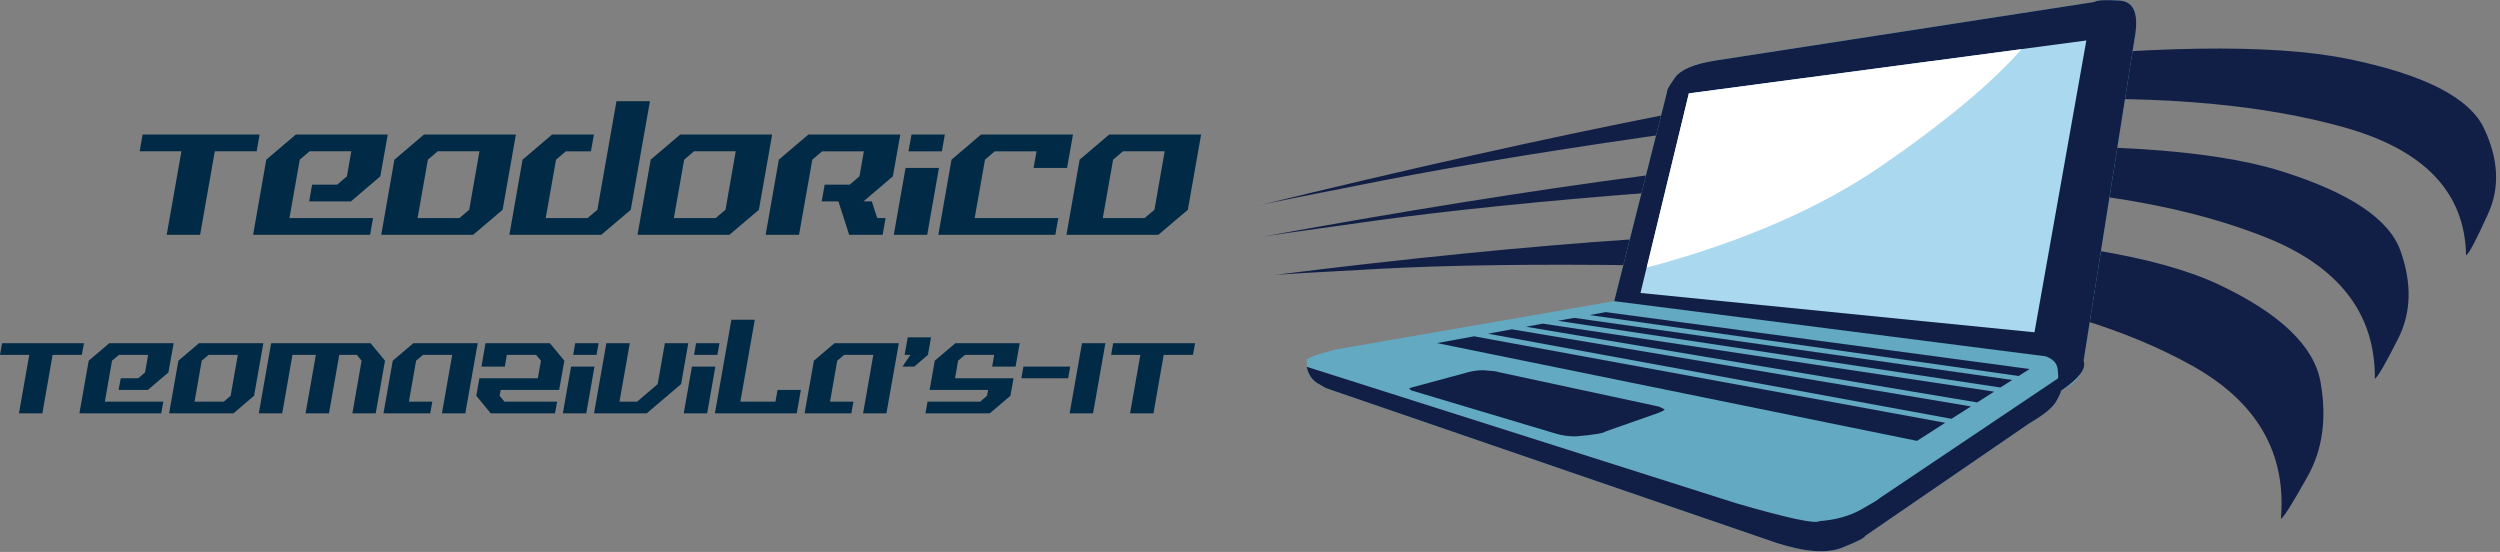 <?xml version="1.0" encoding="UTF-8" standalone="no"?>
<svg
   xmlns:dc="http://purl.org/dc/elements/1.1/"
   xmlns:cc="http://creativecommons.org/ns#"
   xmlns:rdf="http://www.w3.org/1999/02/22-rdf-syntax-ns#"
   xmlns:svg="http://www.w3.org/2000/svg"
   xmlns="http://www.w3.org/2000/svg"
   viewBox="0 0 616 136"
   height="136"
   width="616"
   xml:space="preserve"
   id="svg2"
   version="1.1"><rect x="0" y="0" width="616" height="136" fill="#808080" stroke="none"/><defs
     id="defs6" /><g
     transform="matrix(1.333,0,0,-1.333,0,136)"
     id="g10"><g
       transform="scale(0.1)"
       id="g12"><path
         id="path14"
         style="fill:#111f46;fill-opacity:1;fill-rule:evenodd;stroke:none"
         d="m 4558.4,548.199 c 5.39,3.012 18.98,28.75 40.86,77.192 21.87,48.238 19.29,100.82 -7.7,157.621 -26.83,56.828 -110.7,99.609 -251.56,128.359 -140.7,28.75 -371.02,25.109 -690.98,-10.941 -319.96,-36.25 -762.07,-123.2 -1326.29,-260.86 6.02,2.149 84.18,17.891 234.5,47.27 150.35,29.371 336.48,59.609 558.43,90.738 222.19,31.293 443.83,50.703 664.93,58.203 221.32,7.5 405.74,-9.531 553.32,-51.172 147.73,-41.558 222.57,-120.39 224.49,-236.41" /><path
         id="path16"
         style="fill:#111f46;fill-opacity:1;fill-rule:evenodd;stroke:none"
         d="m 4389.84,320.121 c 5.16,2.809 19.65,27.77 43.44,74.957 23.79,47.383 25.2,101.012 4.18,160.863 -20.78,59.61 -95.43,109.219 -223.87,148.899 -128.67,39.691 -342.73,53.211 -642.07,40.551 -299.41,-12.422 -715.66,-67.34 -1248.79,-164.692 5.59,1.68 78.29,12.231 218.13,31.531 140.04,19.29 313.09,36.872 519.18,52.731 206.29,15.66 411.95,19.219 616.95,10.629 204.85,-8.602 375.12,-39.891 510.86,-93.91 135.74,-54.059 203.09,-141.25 201.99,-261.559" /><path
         id="path18"
         style="fill:#111f46;fill-opacity:1;fill-rule:evenodd;stroke:none"
         d="m 4216.13,61.172 c 5.16,2.578 21.57,28.629 49.22,78.207 27.89,49.531 35.94,107.609 24.14,174.293 -11.79,66.527 -74.18,126.558 -187.22,180.156 -113.25,53.633 -308.17,85.582 -584.81,95.863 -276.64,10.508 -665.98,-15.632 -1168.01,-78.48 5.35,1.289 72.58,5.348 201.68,12.23 129.34,6.868 288.75,8.981 478.36,6.438 189.57,-2.809 377.62,-17.688 564.22,-44.719 186.33,-27.23 339.38,-74.301 459.02,-141.25 119.46,-66.879 173.91,-161.14 163.4,-282.738" /><path
         id="path20"
         style="fill:#63a9c1;fill-opacity:1;fill-rule:evenodd;stroke:none"
         d="m 2983.79,463.59 97.77,387 c -1.25,1.91 3.36,10.5 13.87,25.699 10.7,15.039 35.39,25.66 73.98,31.871 l 701.25,108.4 c 4.93,3.44 20.82,4.3 47.62,2.58 26.99,-1.91 36.02,-26.171 26.99,-72.691 l -93.59,-591.57 c 0.86,-1.09 -0.63,-8.277 -4.49,-21.559 -4.1,-13.09 -16.84,-25 -38.28,-35.699 1.05,-0.633 -1.53,-6.883 -7.74,-18.672 -6.4,-11.801 -22.93,-25.398 -49.53,-40.859 L 3447.34,29.648 c -0.23,-3.008 -14.14,-10.199 -41.83,-21.559 -27.85,-11.371 -68.52,-8.48 -121.92,8.711 L 2453.98,301.801 c -1.91,-0.242 -9.1,3.75 -21.56,11.871 -12.42,8.168 -18.01,21.25 -16.72,39.258 -4.68,3.871 13.01,10.941 53.09,21.25 l 515,89.41" /><path
         id="path22"
         style="fill:#111f46;fill-opacity:1;fill-rule:evenodd;stroke:none"
         d="m 3871.02,1016.56 -701.29,-108.4 c -38.83,-6.211 -63.48,-16.832 -73.99,-31.871 -10.7,-15.199 -15.43,-23.789 -14.18,-25.699 l -97.77,-387 797.77,-101.988 c 13.28,-4.922 20.59,-12.622 21.88,-23.122 1.29,-10.511 1.48,-16.41 0.62,-17.699 L 3474.02,99.141 c -1.05,-1.719 -12.42,-8.672 -34.06,-20.902 -21.68,-12.027 -47.3,-19.098 -76.91,-21.25 -7.31,-5.578 -58.32,5.351 -153.09,32.812 L 2415.39,342.301 c 2.81,-14.141 9.65,-24.41 20.59,-30.852 10.7,-6.41 16.72,-9.648 18,-9.648 L 3283.59,16.801 c 53.4,-17.191 94.07,-20.082 121.92,-8.711 27.89,11.172 41.91,18.359 42.15,21.559 L 3751.64,238.09 c 26.6,15.461 43.13,29.058 49.53,40.859 6.45,11.789 9.14,18.039 8.05,18.672 33.05,22.301 47.19,40.617 42.46,55 0,1.52 0,2.258 0,2.258 l 93.59,591.57 c 9.03,46.75 0,70.971 -26.99,72.691 -26.8,1.72 -42.58,0.86 -47.26,-2.58" /><path
         id="path24"
         style="fill:#aad9ef;fill-opacity:1;fill-rule:evenodd;stroke:none"
         d="m 3856.52,945.469 -95.86,-539.449 -728.28,72.691 89.42,368.988 734.72,97.77" /><path
         id="path26"
         style="fill:#111f46;fill-opacity:1;fill-rule:evenodd;stroke:none"
         d="m 2909.8,432.699 809.69,-114.808 -21.91,-13.871 -818.01,123.25 30.23,5.429" /><path
         id="path28"
         style="fill:#111f46;fill-opacity:1;fill-rule:evenodd;stroke:none"
         d="m 2794.34,411.48 c 0.23,0 0.43,0 0.66,0 l 848.24,-142.5 -36.01,-22.851 -856.64,157.312 43.75,8.039" /><path
         id="path30"
         style="fill:#111f46;fill-opacity:1;fill-rule:evenodd;stroke:none"
         d="m 2852.23,422.109 c 0.23,-0.23 0.54,-0.308 0.97,-0.308 l 832.82,-125.473 -31.22,-19.957 -834.1,139.918 31.53,5.82" /><path
         id="path32"
         style="fill:#111f46;fill-opacity:1;fill-rule:evenodd;stroke:none"
         d="m 2724.84,398.59 870.78,-159.84 -52.1,-33.441 -887.19,180.742 68.51,12.539" /><path
         id="path34"
         style="fill:#111f46;fill-opacity:1;fill-rule:evenodd;stroke:none"
         d="m 2968.05,443.359 783.59,-105.238 -20.27,-12.851 -792.93,112.582 29.61,5.507" /><path
         id="path36"
         style="fill:#111f46;fill-opacity:1;fill-rule:evenodd;stroke:none"
         d="m 2714.22,332.34 c 8.83,2.351 18.05,3.558 27.69,3.558 16.92,-1.058 25.94,-2.148 27,-3.238 l 297.57,-63.988 c 8.13,-3.672 11.57,-5.582 10.28,-5.781 -1.29,-1.52 -4.69,-3.321 -10.28,-5.512 L 2967.7,222.66 c -3.4,-3.211 -21.76,-6.211 -55,-9.031 -13.29,0 -25.32,1.601 -36.02,4.851 l -267.97,80.11 c -1.72,1.289 -3.01,2.461 -3.83,3.519 0.2,0.43 1.37,0.981 3.52,1.602 l 105.82,28.629" /><path
         id="path38"
         style="fill:#ffffff;fill-opacity:1;fill-rule:evenodd;stroke:none"
         d="m 3043.95,525.66 77.85,322.039 615.04,81.68 C 3681.29,866.371 3595.74,794.922 3480.16,715.16 3364.77,635.59 3219.38,572.422 3043.95,525.66" /><path
         id="path40"
         style="fill:#002a46;fill-opacity:1;fill-rule:nonzero;stroke:none"
         d="M 308.16,586.211 335.352,740.59 H 258.16 l 5.469,30.93 h 216.25 L 474.41,740.59 H 397.07 L 369.879,586.211 Z m 159.692,0 24.378,138.91 54.532,46.399 h 170 l -13.75,-77.18 -54.383,-46.41 h -77.18 l 5.461,30.941 h 46.25 l 18.129,15.469 8.121,46.25 H 572.23 L 554.102,725.121 535.039,617.148 H 689.57 l -5.468,-30.937 z" /><path
         id="path42"
         style="fill:#002a46;fill-opacity:1;fill-rule:nonzero;stroke:none"
         d="m 849.059,617.148 18.281,15.313 18.91,108.129 H 809.059 L 790.941,725.121 771.879,617.148 Z m -144.368,-30.937 24.368,138.91 54.531,46.399 h 170 l -24.531,-139.059 -54.528,-46.25 z" /><path
         id="path44"
         style="fill:#002a46;fill-opacity:1;fill-rule:nonzero;stroke:none"
         d="m 941.559,586.211 24.382,138.91 54.529,46.399 h 77.34 l -5.47,-30.93 h -46.4 l -18.13,-15.469 -19.06,-107.973 h 77.19 l 18.28,15.313 35.31,200.777 h 61.88 l -35.47,-200.777 -54.53,-46.25 z" /><path
         id="path46"
         style="fill:#002a46;fill-opacity:1;fill-rule:nonzero;stroke:none"
         d="m 1322.77,617.148 18.28,15.313 18.91,108.129 h -77.19 l -18.12,-15.469 -19.06,-107.973 z m -144.37,-30.937 24.37,138.91 54.53,46.399 h 170 l -24.53,-139.059 -54.53,-46.25 z" /><path
         id="path48"
         style="fill:#002a46;fill-opacity:1;fill-rule:nonzero;stroke:none"
         d="m 1415.27,586.211 24.38,138.91 54.53,46.399 h 170 l -13.75,-77.18 -54.38,-46.41 h 15.47 l 10,-30.782 h 15.47 l -5.47,-30.937 h -61.87 l -19.85,61.719 h -30.93 l 5.47,30.941 h 46.25 l 18.12,15.469 8.13,46.25 h -77.19 l -18.13,-15.469 -24.53,-138.91 z" /><path
         id="path50"
         style="fill:#002a46;fill-opacity:1;fill-rule:nonzero;stroke:none"
         d="m 1652.15,586.211 21.72,123.59 h 61.72 l -21.72,-123.59 z m 27.19,154.379 5.46,30.93 h 61.72 l -5.47,-30.93 z" /><path
         id="path52"
         style="fill:#002a46;fill-opacity:1;fill-rule:nonzero;stroke:none"
         d="m 1734.45,586.211 24.38,138.91 54.53,46.399 h 170 l -10.94,-61.719 h -61.87 l 5.47,30.789 h -77.19 l -18.13,-15.469 -19.06,-107.973 h 154.53 l -5.47,-30.937 z" /><path
         id="path54"
         style="fill:#002a46;fill-opacity:1;fill-rule:nonzero;stroke:none"
         d="m 2115.66,617.148 18.29,15.313 18.9,108.129 h -77.19 l -18.12,-15.469 -19.06,-107.973 z m -144.37,-30.937 24.37,138.91 54.54,46.399 h 170 l -24.54,-139.059 -54.53,-46.25 z" /><path
         id="path56"
         style="fill:#002a46;fill-opacity:1;fill-rule:nonzero;stroke:none"
         d="M 35.039,256.211 54.102,364.34 H 0.039 L 3.789,385.898 H 155.199 l -3.91,-21.558 H 97.231 L 78.32,256.211 Z m 111.723,0 17.187,97.34 38.121,32.347 H 320.98 L 311.289,331.84 273.32,299.488 h -54.058 l 3.898,21.563 h 32.352 l 12.648,10.789 5.629,32.5 h -53.91 L 207.07,353.551 193.789,277.77 H 301.91 l -3.898,-21.559 z" /><path
         id="path58"
         style="fill:#002a46;fill-opacity:1;fill-rule:nonzero;stroke:none"
         d="m 413.672,277.77 12.656,10.941 13.281,75.629 h -53.91 L 372.891,353.551 359.609,277.77 Z m -101.094,-21.559 17.192,97.34 38.121,32.347 h 118.91 l -17.192,-97.187 -38.129,-32.5 z" /><path
         id="path60"
         style="fill:#002a46;fill-opacity:1;fill-rule:nonzero;stroke:none"
         d="m 478.398,256.211 22.813,129.687 h 183.75 l 26.719,-32.347 -17.192,-97.34 h -43.117 l 17.027,97.34 -8.91,10.789 h -32.34 L 608.09,256.211 h -43.289 l 19.07,108.129 H 540.59 L 521.68,256.211 Z" /><path
         id="path62"
         style="fill:#002a46;fill-opacity:1;fill-rule:nonzero;stroke:none"
         d="m 708.828,256.211 17.192,97.34 38.121,32.347 h 118.91 L 860.078,256.211 h -43.129 l 18.91,108.129 h -53.91 L 769.141,353.551 755.859,277.77 h 43.282 l -3.911,-21.559 z" /><path
         id="path64"
         style="fill:#002a46;fill-opacity:1;fill-rule:nonzero;stroke:none"
         d="m 907.148,256.211 -26.718,32.5 5.621,32.34 H 994.18 l 5.781,32.5 -9.063,10.789 H 936.84 l -3.602,-21.719 h -43.277 l 7.5,43.277 h 118.909 l 26.87,-32.347 -9.69,-54.063 H 925.59 l -2.039,-10.777 8.91,-10.941 h 97.339 l -3.9,-21.559 z" /><path
         id="path66"
         style="fill:#002a46;fill-opacity:1;fill-rule:nonzero;stroke:none"
         d="m 1040.43,256.211 15.16,86.41 h 43.28 l -15.16,-86.41 z m 19.06,108.129 3.75,21.558 h 43.28 l -3.9,-21.558 z" /><path
         id="path68"
         style="fill:#002a46;fill-opacity:1;fill-rule:nonzero;stroke:none"
         d="m 1098.05,256.211 22.81,129.687 h 43.28 L 1145.08,277.77 h 32.5 l 38.12,32.5 13.28,75.628 h 43.29 l -13.29,-75.628 -63.59,-54.059 z" /><path
         id="path70"
         style="fill:#002a46;fill-opacity:1;fill-rule:nonzero;stroke:none"
         d="m 1263.87,256.211 15.15,86.41 h 43.28 l -15.15,-86.41 z m 19.06,108.129 3.75,21.558 h 43.28 l -3.91,-21.558 z" /><path
         id="path72"
         style="fill:#002a46;fill-opacity:1;fill-rule:nonzero;stroke:none"
         d="m 1321.48,256.211 30.47,172.969 h 43.28 l -26.71,-151.41 h 64.84 l 3.91,21.718 h 43.12 l -7.66,-43.277 z" /><path
         id="path74"
         style="fill:#002a46;fill-opacity:1;fill-rule:nonzero;stroke:none"
         d="m 1487.27,256.211 17.18,97.34 38.13,32.347 h 118.9 l -22.96,-129.687 h -43.13 l 18.91,108.129 h -53.91 l -12.81,-10.789 -13.28,-75.781 h 43.28 l -3.91,-21.559 z" /><path
         id="path76"
         style="fill:#002a46;fill-opacity:1;fill-rule:nonzero;stroke:none"
         d="m 1668.24,342.621 14.69,21.719 h -10.78 l 5.78,32.34 h 43.12 l -5.78,-32.34 -25.31,-21.719 z" /><path
         id="path78"
         style="fill:#002a46;fill-opacity:1;fill-rule:nonzero;stroke:none"
         d="m 1710.7,256.211 3.75,21.559 h 97.35 l 12.65,10.941 2.03,10.777 h -108.12 l 9.53,54.063 38.13,32.347 h 118.9 l -7.65,-43.277 h -43.29 l 3.75,21.719 h -53.9 l -12.81,-10.789 -5.63,-32.5 h 108.13 l -5.79,-32.34 -38.12,-32.5 z" /><path
         id="path80"
         style="fill:#002a46;fill-opacity:1;fill-rule:nonzero;stroke:none"
         d="m 1887.89,321.051 3.91,21.57 h 86.4 l -3.75,-21.57 z" /><path
         id="path82"
         style="fill:#002a46;fill-opacity:1;fill-rule:nonzero;stroke:none"
         d="M 1977.19,256.211 2000,385.898 h 43.28 l -22.81,-129.687 z" /><path
         id="path84"
         style="fill:#002a46;fill-opacity:1;fill-rule:nonzero;stroke:none"
         d="m 2088.87,256.211 19.06,108.129 h -54.06 l 3.75,21.558 h 151.4 l -3.9,-21.558 h -54.07 l -18.9,-108.129 z" /></g></g></svg>